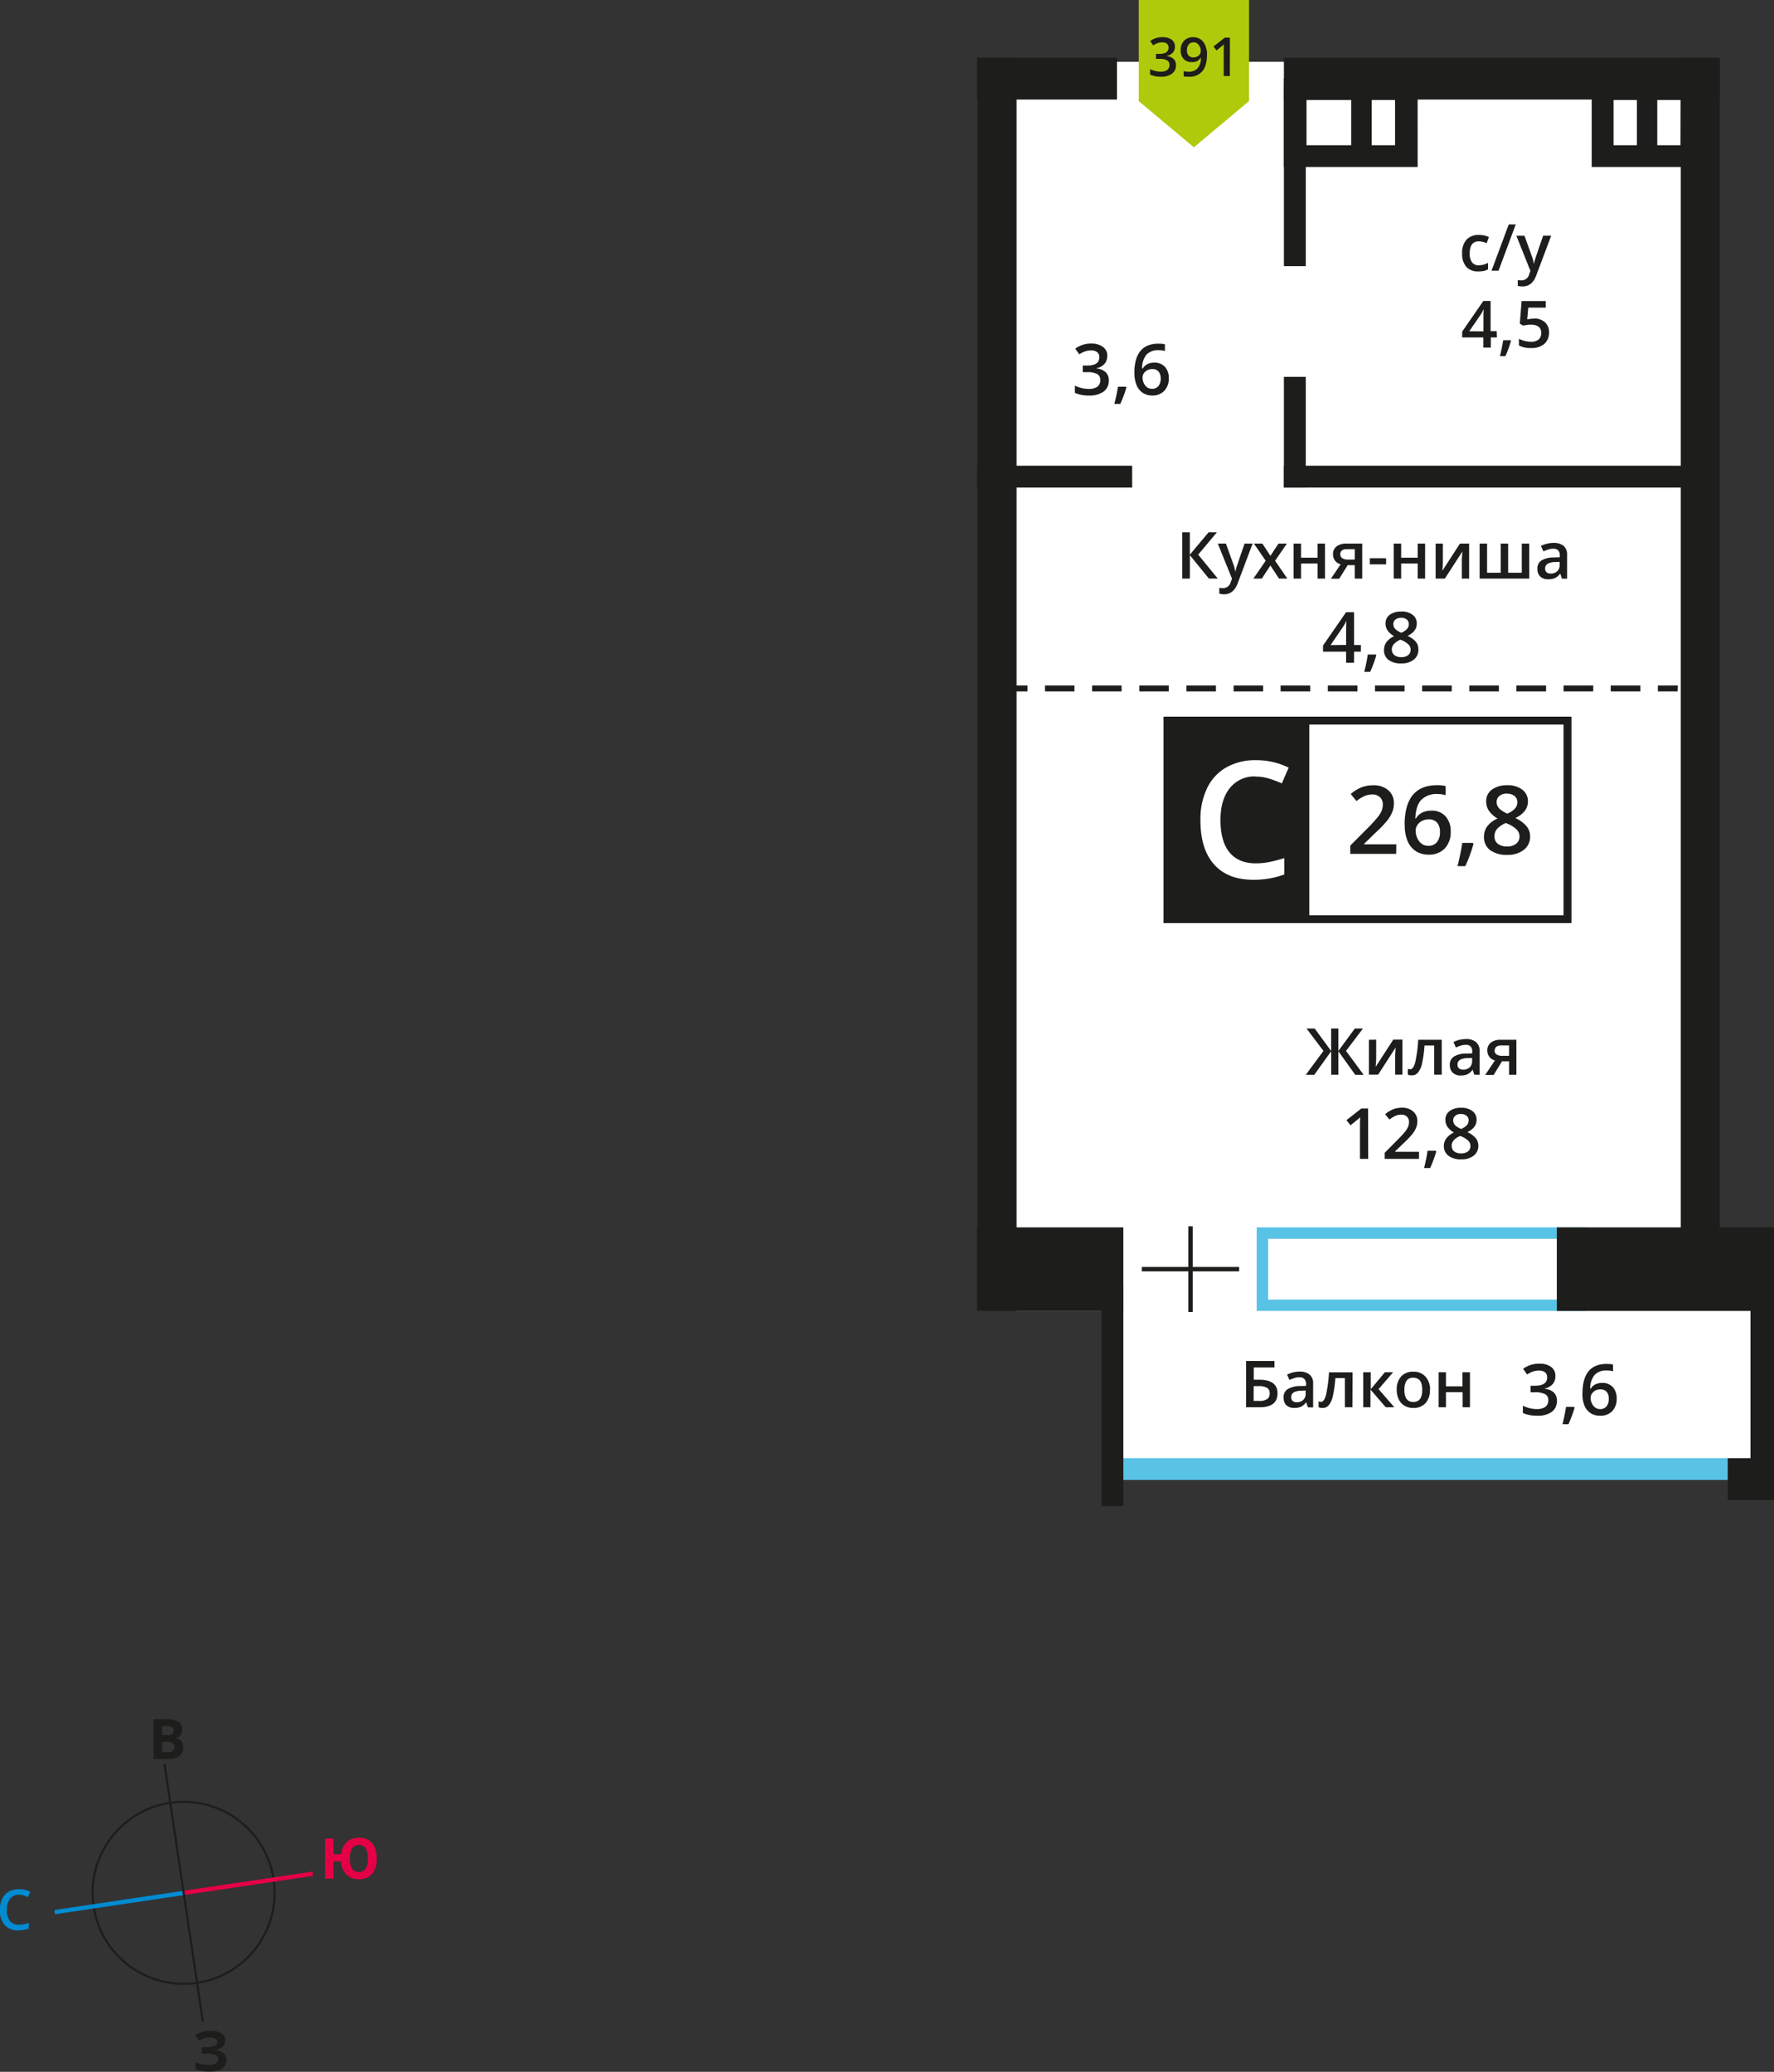 <svg xmlns="http://www.w3.org/2000/svg" xmlns:xlink="http://www.w3.org/1999/xlink" viewBox="0 0 579.27 676.53"><rect x="0" y="0" width="579.27" height="676.53" fill="#333333" stroke="none"/><defs><clipPath id="a" transform="translate(429.15 222.28)"><rect x="-494" y="-492" width="1024" height="1024" style="fill:none"/></clipPath></defs><title>7b_6s_6f_#391</title><g style="clip-path:url(#a)"><polygon points="331.85 20.19 551.23 20.19 551.23 408.91 573.47 408.91 573.47 479.89 366.66 479.89 366.66 428.02 331.85 428.02 331.85 20.19" style="fill:#fff;fill-rule:evenodd"/><path d="M84.94,182.23h-100v19.85h100Zm-103.75-3.72H88.69v27.28H-18.81Z" transform="translate(429.15 222.28)" style="fill:#59c3e6;fill-rule:evenodd"/><rect x="569.01" y="476.13" width="6.27" height="7.14" style="fill:#59c3e6"/><rect x="362.01" y="476.13" width="212.89" height="7.14" style="fill:#59c3e6"/><path d="M105.35-189.64H97.72v14.78h7.62Zm14.32,0H112v14.78h7.62Zm7.43-7.1H90.59v29H127.1Z" transform="translate(429.15 222.28)" style="fill:#1d1d1b;fill-rule:evenodd"/><path d="M12.06-189.64H-2.53v14.78H12.06Zm14.32,0H18.76v14.78h7.62Zm7.37-7.1H-9.91v29H33.76Z" transform="translate(429.15 222.28)" style="fill:#1d1d1b;fill-rule:evenodd"/><rect x="508.35" y="400.79" width="70.92" height="27.28" style="fill:#1d1d1b"/><rect x="319.02" y="400.79" width="47.79" height="27.28" style="fill:#1d1d1b"/><rect x="419.24" y="152.08" width="135.71" height="7.13" style="fill:#1d1d1b"/><rect x="325.89" y="152.08" width="43.8" height="7.13" style="fill:#1d1d1b"/><rect x="319.02" y="152.08" width="5.12" height="7.13" style="fill:#1d1d1b"/><rect x="419.24" y="18.88" width="142.32" height="13.63" style="fill:#1d1d1b"/><rect x="319.02" y="18.88" width="45.71" height="13.63" style="fill:#1d1d1b"/><rect x="564.16" y="476.16" width="11.12" height="13.63" style="fill:#1d1d1b"/><rect x="419.24" y="28.26" width="7.14" height="58.65" style="fill:#1d1d1b"/><rect x="419.24" y="123.06" width="7.14" height="36.15" style="fill:#1d1d1b"/><rect x="359.67" y="419.87" width="7.14" height="71.93" style="fill:#1d1d1b"/><rect x="571.59" y="417.86" width="7.68" height="71.93" style="fill:#1d1d1b"/><rect x="548.82" y="18.88" width="12.74" height="395.79" style="fill:#1d1d1b"/><rect x="319.19" y="18.88" width="12.74" height="395.79" style="fill:#1d1d1b"/><path d="M-78.31,1.57V3.5h-9.62V1.57Zm15.4,0V3.5h-9.62V1.57Zm15.4,0V3.5h-9.62V1.57Zm15.4,0V3.5h-9.62V1.57Zm15.4,0V3.5h-9.62V1.57Zm15.4,0V3.5H-11V1.57Zm15.4,0V3.5H4.44V1.57Zm15.4,0V3.5H19.83V1.57Zm15.4,0V3.5H35.23V1.57Zm15.4,0V3.5H50.62V1.57Zm15.4,0V3.5H66V1.57Zm15.4,0V3.5H81.41V1.57Zm15.4,0V3.5H96.81V1.57Zm12.22,0H112.2V3.5h6.45Zm-212.36,0V3.5h-9.62V1.57Z" transform="translate(429.15 222.28)" style="fill:#1d1d1b"/><rect x="319.02" y="223.85" width="0.1" height="1.92" style="fill:#1d1d1b"/><polygon points="372.86 413.71 388.02 413.71 388.02 400.44 389.46 400.44 389.46 413.71 404.62 413.71 404.62 415.15 389.46 415.15 389.46 428.42 388.02 428.42 388.02 415.15 372.86 415.15 372.86 413.71" style="fill:#1d1d1b"/><path d="M43,225.82v4.59h5.4v-4.59h2.44v11.43H48.45v-4.93H43v4.93H40.61V225.82Zm-13.58,5.7q0,4,2.93,4t2.91-4q0-3.92-2.92-3.92a2.5,2.5,0,0,0-2.23,1A5.14,5.14,0,0,0,29.46,231.51Zm8.35,0a6.24,6.24,0,0,1-1.44,4.38,5.18,5.18,0,0,1-4,1.57,5.5,5.5,0,0,1-2.84-.72,4.77,4.77,0,0,1-1.9-2.08,7.07,7.07,0,0,1-.66-3.14,6.2,6.2,0,0,1,1.43-4.34,5.2,5.2,0,0,1,4-1.56,5.06,5.06,0,0,1,3.94,1.6A6.17,6.17,0,0,1,37.81,231.51Zm-14.71-5.7h2.68L21,231.33l5.15,5.92h-2.8l-5-5.8v5.8H16V225.82h2.44v5.55Zm-10.6,11.43H10v-9.53H6.89a39.56,39.56,0,0,1-.79,5.75,7.44,7.44,0,0,1-1.28,3,2.55,2.55,0,0,1-2.06,1,3.46,3.46,0,0,1-1.34-.23v-1.91a2.2,2.2,0,0,0,.77.15c.71,0,1.26-.79,1.67-2.37a44.58,44.58,0,0,0,.95-7.26h7.7Zm-18.2-1.65a3,3,0,0,0,2.13-.74,2.69,2.69,0,0,0,.8-2.07v-1l-1.47.06a5,5,0,0,0-2.5.58A1.74,1.74,0,0,0-7.52,234a1.53,1.53,0,0,0,.46,1.19A2,2,0,0,0-5.69,235.6Zm3.63,1.65-.49-1.59h-.08a4.66,4.66,0,0,1-1.67,1.42,5.3,5.3,0,0,1-2.16.38,3.64,3.64,0,0,1-2.64-.91A3.39,3.39,0,0,1-10,234a3,3,0,0,1,1.32-2.67,7.58,7.58,0,0,1,4-1l2-.06v-.61A2.33,2.33,0,0,0-3.25,228a2.09,2.09,0,0,0-1.59-.54,5.48,5.48,0,0,0-1.69.26,13,13,0,0,0-1.56.61l-.79-1.74a8.43,8.43,0,0,1,2-.74,9.38,9.38,0,0,1,2.09-.25,5,5,0,0,1,3.3,1,3.71,3.71,0,0,1,1.12,3v7.7Zm-17.7-2.07H-18a4.59,4.59,0,0,0,2.61-.59,2.14,2.14,0,0,0,.83-1.88,2,2,0,0,0-.83-1.8,5.53,5.53,0,0,0-2.91-.55h-1.48ZM-12,232.7q0,4.55-5.85,4.55h-4.41V222.13H-13v2.12h-6.77v4H-18Q-12,228.27-12,232.7Z" transform="translate(429.15 222.28)" style="fill:#1d1d1b"/><path d="M93.32,237.84a2.59,2.59,0,0,0,2.11-.88,3.8,3.8,0,0,0,.74-2.51,3.34,3.34,0,0,0-.69-2.24,2.59,2.59,0,0,0-2.08-.81,3.47,3.47,0,0,0-1.58.37,3,3,0,0,0-1.14,1,2.36,2.36,0,0,0-.42,1.3,4.19,4.19,0,0,0,.86,2.68,2.7,2.7,0,0,0,2.21,1.09m-5.75-5.06q0-9.68,7.88-9.68a9.81,9.81,0,0,1,2.1.19v2.2a7.13,7.13,0,0,0-2-.25,5.2,5.2,0,0,0-4,1.42,6.9,6.9,0,0,0-1.44,4.56h.13a3.65,3.65,0,0,1,1.49-1.42,4.79,4.79,0,0,1,2.26-.5,4.48,4.48,0,0,1,3.5,1.38,5.33,5.33,0,0,1,1.25,3.73,5.67,5.67,0,0,1-1.45,4.1,5.23,5.23,0,0,1-4,1.5,5.52,5.52,0,0,1-3.08-.85,5.44,5.44,0,0,1-2-2.48A9.85,9.85,0,0,1,87.57,232.78ZM85,237.38a38,38,0,0,1-2,5.4H81.05a55.71,55.71,0,0,0,1.16-5.66h2.61ZM78.73,227.1a3.81,3.81,0,0,1-.91,2.61,4.61,4.61,0,0,1-2.58,1.41v.09a5,5,0,0,1,3,1.24,3.54,3.54,0,0,1,1,2.63,4.36,4.36,0,0,1-1.68,3.67A7.7,7.7,0,0,1,72.75,240a10.73,10.73,0,0,1-4.63-.89v-2.36a10.61,10.61,0,0,0,2.22.8,9.64,9.64,0,0,0,2.26.28,4.75,4.75,0,0,0,2.86-.71,2.57,2.57,0,0,0,.95-2.2,2.1,2.1,0,0,0-1-1.94,6.73,6.73,0,0,0-3.3-.62H70.64v-2.15H72.1q3.95,0,3.95-2.73a2,2,0,0,0-.69-1.64,3.11,3.11,0,0,0-2-.57,6.15,6.15,0,0,0-1.81.27,8.54,8.54,0,0,0-2.05,1l-1.3-1.85a8.64,8.64,0,0,1,5.27-1.67,6.3,6.3,0,0,1,3.9,1.07A3.52,3.52,0,0,1,78.73,227.1Z" transform="translate(429.15 222.28)" style="fill:#1d1d1b"/><path d="M58.88,120.73a1.48,1.48,0,0,0,.67,1.32,3.2,3.2,0,0,0,1.79.44h2.27V119.1H61a2.45,2.45,0,0,0-1.53.42,1.44,1.44,0,0,0-.54,1.21m-.35,8H55.81L59,124a3.43,3.43,0,0,1-1.82-1.18,3.36,3.36,0,0,1-.66-2.12,3.05,3.05,0,0,1,1.16-2.54,5,5,0,0,1,3.16-.91H66v11.43H63.61v-4.4H61.3ZM48.62,127a3,3,0,0,0,2.12-.74,2.69,2.69,0,0,0,.8-2.08v-1l-1.47.06a5,5,0,0,0-2.5.57,1.74,1.74,0,0,0-.78,1.57,1.53,1.53,0,0,0,.46,1.19A2,2,0,0,0,48.62,127Zm3.62,1.65-.49-1.59h-.08A4.66,4.66,0,0,1,50,128.53a5.28,5.28,0,0,1-2.15.38,3.63,3.63,0,0,1-2.63-.91,3.4,3.4,0,0,1-.95-2.58,3,3,0,0,1,1.31-2.67,7.54,7.54,0,0,1,4-1l2-.06v-.61a2.33,2.33,0,0,0-.51-1.64,2.09,2.09,0,0,0-1.59-.54,5.45,5.45,0,0,0-1.68.26,13,13,0,0,0-1.55.61L45.45,118a8.39,8.39,0,0,1,2-.74,9.32,9.32,0,0,1,2.09-.25,4.93,4.93,0,0,1,3.29,1A3.72,3.72,0,0,1,54,121v7.7Zm-10.62,0H39.16v-9.53H36a39.67,39.67,0,0,1-.78,5.75,7.45,7.45,0,0,1-1.28,3,2.54,2.54,0,0,1-2.05,1,3.44,3.44,0,0,1-1.33-.23v-1.91a2.19,2.19,0,0,0,.77.15c.71,0,1.26-.79,1.66-2.37a44.8,44.8,0,0,0,.95-7.26h7.68Zm-21.4-11.43v5.86c0,.68-.06,1.69-.17,3l5.74-8.87h3v11.43H26.41v-5.76c0-.32,0-.83.06-1.54s.07-1.23.1-1.55l-5.72,8.85h-3V117.26ZM3,120.88l-5.52-7.3H.14l5.37,7.32v-7.32H7.87v7.32l5.37-7.32h2.65l-5.52,7.3,5.76,7.82H13.4L7.87,121v7.66H5.52V121L0,128.69H-2.76Z" transform="translate(429.15 222.28)" style="fill:#1d1d1b"/><path d="M47.88,141.49a2.78,2.78,0,0,0-1.82.56,1.85,1.85,0,0,0-.69,1.52,2.19,2.19,0,0,0,.25,1.05,2.72,2.72,0,0,0,.72.84,8.62,8.62,0,0,0,1.6.91,5.31,5.31,0,0,0,1.91-1.26,2.3,2.3,0,0,0,.56-1.54,1.84,1.84,0,0,0-.69-1.52,2.85,2.85,0,0,0-1.84-.56m-3,10.39a2.19,2.19,0,0,0,.82,1.82,3.51,3.51,0,0,0,2.24.65,3.43,3.43,0,0,0,2.26-.67,2.24,2.24,0,0,0,.8-1.82,2.33,2.33,0,0,0-.74-1.67,7,7,0,0,0-2.26-1.4l-.33-.15a5.81,5.81,0,0,0-2.14,1.44A2.74,2.74,0,0,0,44.85,151.88Zm3.06-12.43a5.83,5.83,0,0,1,3.71,1.08A3.47,3.47,0,0,1,53,143.41q0,2.54-3,4a7.85,7.85,0,0,1,2.76,2,3.87,3.87,0,0,1,.82,2.39,4,4,0,0,1-1.5,3.27,6.22,6.22,0,0,1-4.06,1.23,6.64,6.64,0,0,1-4.16-1.15A3.9,3.9,0,0,1,42.31,152a4.2,4.2,0,0,1,.77-2.48,6.43,6.43,0,0,1,2.53-2,6.35,6.35,0,0,1-2.15-1.91,4.07,4.07,0,0,1-.64-2.25,3.39,3.39,0,0,1,1.41-2.86A5.93,5.93,0,0,1,47.91,139.46Zm-8.11,14.28a38.08,38.08,0,0,1-2,5.4H35.86A55.66,55.66,0,0,0,37,153.48h2.61Zm-5.64,2.42H23v-2l4.25-4.28a36.58,36.58,0,0,0,2.5-2.73,6.65,6.65,0,0,0,.9-1.52,4.08,4.08,0,0,0,.28-1.52,2.32,2.32,0,0,0-.67-1.76,2.58,2.58,0,0,0-1.85-.64,4.94,4.94,0,0,0-1.84.35,8.61,8.61,0,0,0-2,1.26l-1.43-1.75a9.25,9.25,0,0,1,2.68-1.64,7.82,7.82,0,0,1,2.76-.49,5.44,5.44,0,0,1,3.69,1.2,4.05,4.05,0,0,1,1.39,3.23,5.69,5.69,0,0,1-.4,2.12A8.69,8.69,0,0,1,32,148.06a28,28,0,0,1-2.76,2.88l-2.86,2.78v.11h7.83Zm-16.58,0H14.92V145.51q0-1.91.09-3c-.17.18-.39.38-.64.6s-1.09.91-2.53,2.07l-1.33-1.68,4.85-3.81h2.21Z" transform="translate(429.15 222.28)" style="fill:#1d1d1b"/><path d="M77.21-35a3,3,0,0,0,2.12-.74,2.69,2.69,0,0,0,.8-2.07v-1l-1.47.06a5,5,0,0,0-2.49.58,1.74,1.74,0,0,0-.78,1.57,1.53,1.53,0,0,0,.46,1.19,2,2,0,0,0,1.37.42m3.62,1.65-.49-1.59h-.08a4.66,4.66,0,0,1-1.67,1.42,5.28,5.28,0,0,1-2.15.38A3.63,3.63,0,0,1,73.81-34a3.4,3.4,0,0,1-.95-2.58,3,3,0,0,1,1.31-2.67,7.54,7.54,0,0,1,4-1l2-.06v-.61a2.33,2.33,0,0,0-.51-1.64,2.09,2.09,0,0,0-1.59-.54,5.45,5.45,0,0,0-1.68.26,13,13,0,0,0-1.55.61L74-44a8.39,8.39,0,0,1,2-.74A9.31,9.31,0,0,1,78.16-45a4.93,4.93,0,0,1,3.29,1,3.72,3.72,0,0,1,1.11,3v7.7Zm-10.63,0H54V-44.77h2.43v9.51h4.45v-9.51h2.43v9.51h4.45v-9.51H70.2ZM42-44.77v5.86c0,.68-.06,1.69-.17,3l5.74-8.87h3v11.43H48.2V-39.1c0-.32,0-.83.06-1.54s.07-1.23.1-1.55l-5.72,8.85h-3V-44.77Zm-13.62,0v4.59h5.39v-4.59H36.2v11.43H33.77v-4.93H28.38v4.93H25.95V-44.77ZM18.14-38V-40h5.32V-38ZM8.5-41.3A1.48,1.48,0,0,0,9.17-40a3.2,3.2,0,0,0,1.79.44h2.27v-3.39H10.57A2.45,2.45,0,0,0,9-42.51,1.44,1.44,0,0,0,8.5-41.3Zm-.35,8H5.43L8.61-38A3.43,3.43,0,0,1,6.79-39.2a3.36,3.36,0,0,1-.66-2.12,3.05,3.05,0,0,1,1.16-2.54,5,5,0,0,1,3.16-.91h5.21v11.43H13.22v-4.4h-2.3ZM-4.31-44.77v4.59H1.07v-4.59H3.51v11.43H1.07v-4.93H-4.31v4.93H-6.74V-44.77Zm-11.55,5.59-3.84-5.59h2.77l2.61,4,2.63-4h2.75l-3.85,5.59,4,5.84H-11.5l-2.82-4.28-2.81,4.28h-2.75Zm-15.63-5.59h2.65l2.33,6.48a12.33,12.33,0,0,1,.7,2.6h.08a11,11,0,0,1,.34-1.38q.25-.81,2.63-7.71h2.63l-4.89,13q-1.33,3.56-4.45,3.56A7,7,0,0,1-31-28.43v-1.92a5.78,5.78,0,0,0,1.25.12,2.56,2.56,0,0,0,2.47-2l.42-1.08Zm0,11.43h-2.9L-40.62-41v7.66H-43.1V-48.46h2.47v7.32l6.12-7.32h2.71l-6.1,7.3Z" transform="translate(429.15 222.28)" style="fill:#1d1d1b"/><path d="M28.34-20.54a2.78,2.78,0,0,0-1.82.56,1.85,1.85,0,0,0-.69,1.52,2.19,2.19,0,0,0,.25,1.05,2.72,2.72,0,0,0,.72.84,8.63,8.63,0,0,0,1.6.91,5.3,5.3,0,0,0,1.91-1.26,2.3,2.3,0,0,0,.56-1.54A1.84,1.84,0,0,0,30.19-20a2.84,2.84,0,0,0-1.84-.56m-3,10.39a2.19,2.19,0,0,0,.82,1.82,3.51,3.51,0,0,0,2.24.65,3.43,3.43,0,0,0,2.26-.67,2.24,2.24,0,0,0,.8-1.82,2.33,2.33,0,0,0-.74-1.67,7,7,0,0,0-2.26-1.4l-.33-.15A5.81,5.81,0,0,0,26-11.95,2.74,2.74,0,0,0,25.31-10.15Zm3.06-12.43a5.83,5.83,0,0,1,3.71,1.08,3.47,3.47,0,0,1,1.36,2.88q0,2.54-3,4a7.85,7.85,0,0,1,2.76,2A3.87,3.87,0,0,1,34-10.15a4,4,0,0,1-1.5,3.27,6.21,6.21,0,0,1-4.06,1.23A6.64,6.64,0,0,1,24.25-6.8a3.9,3.9,0,0,1-1.48-3.26,4.2,4.2,0,0,1,.77-2.48,6.43,6.43,0,0,1,2.53-2,6.35,6.35,0,0,1-2.15-1.91,4.07,4.07,0,0,1-.64-2.25,3.39,3.39,0,0,1,1.41-2.86A5.93,5.93,0,0,1,28.37-22.57ZM20.25-8.3a38,38,0,0,1-2,5.4H16.32a55.66,55.66,0,0,0,1.16-5.66h2.61ZM10.4-11.67v-4.14c0-1.47,0-2.68.11-3.62h-.09a12.85,12.85,0,0,1-1,1.81l-4.1,6Zm4.81,2.19H13v3.6H10.4v-3.6H2.86v-2l7.54-10.9H13v10.74h2.23Z" transform="translate(429.15 222.28)" style="fill:#1d1d1b"/><rect x="381.21" y="235.31" width="130.64" height="64.83" style="fill:#fff"/><path d="M81.4,14.32H-46.65V76.58H81.4ZM-47.94,11.74H84V79.15H-49.23V11.74Z" transform="translate(429.15 222.28)" style="fill:#1d1d1b"/><path d="M62.91,36.86a3.74,3.74,0,0,0-2.44.75,2.49,2.49,0,0,0-.92,2,2.93,2.93,0,0,0,.34,1.41,3.63,3.63,0,0,0,1,1.13A11.53,11.53,0,0,0,63,43.4a7.11,7.11,0,0,0,2.57-1.69,3.08,3.08,0,0,0,.75-2.07,2.48,2.48,0,0,0-.93-2,3.82,3.82,0,0,0-2.47-.75M58.84,50.81a2.94,2.94,0,0,0,1.1,2.44,4.71,4.71,0,0,0,3,.87,4.6,4.6,0,0,0,3-.9,3,3,0,0,0,1.08-2.44,3.13,3.13,0,0,0-1-2.24,9.38,9.38,0,0,0-3-1.88l-.44-.2a7.79,7.79,0,0,0-2.88,1.93A3.67,3.67,0,0,0,58.84,50.81Zm4.1-16.68a7.82,7.82,0,0,1,5,1.45,4.66,4.66,0,0,1,1.83,3.86q0,3.4-4.09,5.41a10.52,10.52,0,0,1,3.7,2.74,5.19,5.19,0,0,1,1.1,3.21,5.39,5.39,0,0,1-2,4.39A8.34,8.34,0,0,1,63,56.86a8.91,8.91,0,0,1-5.58-1.54,5.23,5.23,0,0,1-2-4.38,5.63,5.63,0,0,1,1-3.32A8.63,8.63,0,0,1,59.86,45,8.53,8.53,0,0,1,57,42.42a5.46,5.46,0,0,1-.86-3A4.55,4.55,0,0,1,58,35.57,8,8,0,0,1,62.94,34.14ZM52,53.3a51.08,51.08,0,0,1-2.67,7.25H46.77a74.94,74.94,0,0,0,1.56-7.59h3.5Zm-14.78.61a3.47,3.47,0,0,0,2.83-1.18,5.1,5.1,0,0,0,1-3.37,4.48,4.48,0,0,0-.93-3,3.48,3.48,0,0,0-2.79-1.09,4.65,4.65,0,0,0-2.12.49,4,4,0,0,0-1.53,1.35,3.17,3.17,0,0,0-.56,1.75,5.62,5.62,0,0,0,1.16,3.6A3.62,3.62,0,0,0,37.27,53.91Zm-7.72-6.79q0-13,10.58-13a13.13,13.13,0,0,1,2.82.26v3A9.6,9.6,0,0,0,40.28,37a7,7,0,0,0-5.34,1.91Q33.14,40.84,33,45h.18a4.89,4.89,0,0,1,2-1.9,6.43,6.43,0,0,1,3-.67,6,6,0,0,1,4.69,1.85,7.15,7.15,0,0,1,1.68,5,7.61,7.61,0,0,1-1.95,5.51,7,7,0,0,1-5.31,2,7.42,7.42,0,0,1-4.13-1.14,7.31,7.31,0,0,1-2.7-3.33A13.22,13.22,0,0,1,29.55,47.12Zm-2.75,9.42h-15V53.85l5.71-5.74a49.16,49.16,0,0,0,3.35-3.67,8.94,8.94,0,0,0,1.2-2,5.47,5.47,0,0,0,.38-2,3.12,3.12,0,0,0-.9-2.36A3.46,3.46,0,0,0,19,37.14a6.64,6.64,0,0,0-2.46.47,11.56,11.56,0,0,0-2.75,1.69L11.91,37a12.45,12.45,0,0,1,3.59-2.21,10.52,10.52,0,0,1,3.71-.65,7.3,7.3,0,0,1,4.95,1.61A5.44,5.44,0,0,1,26,40.05a7.64,7.64,0,0,1-.54,2.85,11.67,11.67,0,0,1-1.65,2.78,37.64,37.64,0,0,1-3.7,3.86l-3.84,3.73v.15H26.79Z" transform="translate(429.15 222.28)" style="fill:#1d1d1b"/><rect x="381.21" y="235.31" width="46.08" height="64.83" style="fill:#1d1d1b"/><rect x="381.21" y="235.31" width="46.08" height="64.83" style="fill:none;stroke:#1d1d1b;stroke-miterlimit:22.926;stroke-width:0.5px"/><path d="M-19.16,31.26a10.22,10.22,0,0,0-8.4,3.79q-3.07,3.79-3.06,10.45,0,7,2.95,10.56t8.52,3.58a22.49,22.49,0,0,0,4.68-.48c1.51-.32,3.07-.73,4.69-1.23v5.33A28.47,28.47,0,0,1-19.91,65q-8.34,0-12.8-5t-4.46-14.44A23.35,23.35,0,0,1-35,35.1a15.4,15.4,0,0,1,6.27-6.79,19,19,0,0,1,9.63-2.36A24,24,0,0,1-8.36,28.38l-2.23,5.16A31.8,31.8,0,0,0-14.65,32a14.59,14.59,0,0,0-4.51-.69" transform="translate(429.15 222.28)" style="fill:#fff"/><path d="M71.7-118.27a5.18,5.18,0,0,1,3.62,1.21,4.24,4.24,0,0,1,1.33,3.3A4.82,4.82,0,0,1,75.14-110a6.23,6.23,0,0,1-4.31,1.36,8.12,8.12,0,0,1-4-.82v-2.21a7.3,7.3,0,0,0,1.92.73,8.72,8.72,0,0,0,2,.26,3.75,3.75,0,0,0,2.5-.73,2.67,2.67,0,0,0,.86-2.15q0-2.7-3.45-2.71a8.8,8.8,0,0,0-1.2.1q-.71.1-1.25.22l-1.09-.64.58-7.39H75.6v2.16H69.88L69.54-118l.88-.14a8.69,8.69,0,0,1,1.28-.08M64.24-111a34.86,34.86,0,0,1-1.82,5H60.63a51,51,0,0,0,1.06-5.19h2.39Zm-9-3.09v-3.8c0-1.35,0-2.46.1-3.32h-.08a11.75,11.75,0,0,1-.91,1.65l-3.75,5.46Zm4.41,2h-2v3.3H55.21v-3.3H48.3V-114l6.91-10h2.37v9.85h2Z" transform="translate(429.15 222.28)" style="fill:#1d1d1b"/><path d="M66-145.29h2.65l2.33,6.48a12.34,12.34,0,0,1,.7,2.6h.08a11,11,0,0,1,.34-1.38q.25-.81,2.63-7.71h2.63l-4.89,13q-1.33,3.56-4.45,3.56a7,7,0,0,1-1.57-.18v-1.92a5.78,5.78,0,0,0,1.25.12,2.56,2.56,0,0,0,2.47-2l.42-1.08ZM65.79-149l-5.62,15.12H57.88L63.51-149ZM53.57-133.65a5,5,0,0,1-3.94-1.52,6.33,6.33,0,0,1-1.35-4.35A6.36,6.36,0,0,1,49.69-144a5.23,5.23,0,0,1,4.08-1.55,7.64,7.64,0,0,1,3.26.67l-.73,2a7.37,7.37,0,0,0-2.54-.6q-3,0-3,3.94a4.72,4.72,0,0,0,.74,2.89,2.56,2.56,0,0,0,2.17,1,6.2,6.2,0,0,0,3.07-.81v2.12a4.73,4.73,0,0,1-1.39.55A8.41,8.41,0,0,1,53.57-133.65Z" transform="translate(429.15 222.28)" style="fill:#1d1d1b"/><path d="M-53-95.32a2.59,2.59,0,0,0,2.11-.88,3.8,3.8,0,0,0,.74-2.51,3.34,3.34,0,0,0-.69-2.24,2.59,2.59,0,0,0-2.08-.81,3.47,3.47,0,0,0-1.58.37,3,3,0,0,0-1.14,1,2.36,2.36,0,0,0-.42,1.3,4.19,4.19,0,0,0,.86,2.68A2.7,2.7,0,0,0-53-95.32m-5.75-5.06q0-9.68,7.88-9.68a9.81,9.81,0,0,1,2.1.19v2.2a7.13,7.13,0,0,0-2-.25,5.2,5.2,0,0,0-4,1.42,6.9,6.9,0,0,0-1.44,4.56H-56a3.65,3.65,0,0,1,1.49-1.42,4.79,4.79,0,0,1,2.26-.5,4.48,4.48,0,0,1,3.5,1.38,5.33,5.33,0,0,1,1.25,3.73A5.67,5.67,0,0,1-49-94.63a5.23,5.23,0,0,1-4,1.5A5.53,5.53,0,0,1-56-94a5.45,5.45,0,0,1-2-2.48A9.86,9.86,0,0,1-58.72-100.38Zm-2.59,4.6a38.08,38.08,0,0,1-2,5.4h-1.95A55.66,55.66,0,0,0-64.09-96h2.61Zm-6.26-10.28a3.81,3.81,0,0,1-.91,2.61,4.62,4.62,0,0,1-2.58,1.4v.09a5,5,0,0,1,3,1.24,3.54,3.54,0,0,1,1,2.63,4.36,4.36,0,0,1-1.68,3.67,7.7,7.7,0,0,1-4.78,1.29A10.73,10.73,0,0,1-78.17-94v-2.36a10.6,10.6,0,0,0,2.22.8,9.64,9.64,0,0,0,2.26.28A4.76,4.76,0,0,0-70.83-96a2.57,2.57,0,0,0,.95-2.2,2.1,2.1,0,0,0-1-1.94,6.72,6.72,0,0,0-3.29-.62h-1.43v-2.15h1.46q3.95,0,3.95-2.73a2,2,0,0,0-.69-1.64,3.11,3.11,0,0,0-2-.57,6.15,6.15,0,0,0-1.81.27,8.53,8.53,0,0,0-2.05,1l-1.3-1.85a8.64,8.64,0,0,1,5.27-1.67A6.3,6.3,0,0,1-69-109,3.52,3.52,0,0,1-67.57-106.06Z" transform="translate(429.15 222.28)" style="fill:#1d1d1b"/><polygon points="407.85 33.02 407.84 33.02 398.85 40.56 389.84 48.1 380.84 40.56 371.85 33.02 371.84 33.02 371.84 33.01 371.84 0 407.85 0 407.85 33.01 407.85 33.02" style="fill:#afca0b;fill-rule:evenodd"/><path d="M-27.56-197.44h-2v-8.1c0-1,0-1.73.07-2.3-.13.13-.29.29-.49.45s-.83.69-1.93,1.58l-1-1.28,3.69-2.9h1.68Zm-11.84-11a2,2,0,0,0-1.61.68,3,3,0,0,0-.56,1.92,2.53,2.53,0,0,0,.52,1.69,2,2,0,0,0,1.58.61,2.52,2.52,0,0,0,1.72-.61,1.85,1.85,0,0,0,.69-1.43,3.5,3.5,0,0,0-.3-1.43,2.58,2.58,0,0,0-.83-1.05A2,2,0,0,0-39.4-208.48Zm4.38,3.85q0,3.71-1.49,5.53a5.47,5.47,0,0,1-4.5,1.83,6.92,6.92,0,0,1-1.64-.14v-1.69a5.65,5.65,0,0,0,1.54.21,3.93,3.93,0,0,0,3-1.1,5.32,5.32,0,0,0,1.1-3.45h-.1a3,3,0,0,1-1.22,1.12A3.84,3.84,0,0,1-40-202a3.38,3.38,0,0,1-2.62-1,4,4,0,0,1-1-2.85,4.35,4.35,0,0,1,1.1-3.12,3.94,3.94,0,0,1,3-1.16,4.16,4.16,0,0,1,2.33.65,4.18,4.18,0,0,1,1.54,1.89A7.41,7.41,0,0,1-35-204.63ZM-45.5-207.1a2.9,2.9,0,0,1-.69,2,3.51,3.51,0,0,1-2,1.07v.07a3.79,3.79,0,0,1,2.27.94,2.69,2.69,0,0,1,.76,2,3.32,3.32,0,0,1-1.28,2.79,5.86,5.86,0,0,1-3.64,1,8.16,8.16,0,0,1-3.52-.68v-1.8a8,8,0,0,0,1.69.61,7.33,7.33,0,0,0,1.72.21,3.62,3.62,0,0,0,2.18-.54,2,2,0,0,0,.72-1.67,1.59,1.59,0,0,0-.8-1.48,5.11,5.11,0,0,0-2.51-.47h-1.09v-1.63h1.11q3,0,3-2.08a1.54,1.54,0,0,0-.52-1.25,2.37,2.37,0,0,0-1.55-.44,4.68,4.68,0,0,0-1.37.2,6.49,6.49,0,0,0-1.56.79l-1-1.41a6.57,6.57,0,0,1,4-1.27,4.79,4.79,0,0,1,3,.81A2.68,2.68,0,0,1-45.5-207.1Z" transform="translate(429.15 222.28)" style="fill:#1d1d1b"/><circle cx="-369.17" cy="395.83" r="29.72" transform="translate(366.87 172.25) rotate(-8.46)" style="fill:none;stroke:#1d1d1b;stroke-miterlimit:22.926;stroke-width:0.702px"/><line x1="17.84" y1="624.38" x2="59.98" y2="618.11" style="fill:none;stroke:#008bd2;stroke-miterlimit:22.926;stroke-width:1.404px"/><line x1="102.12" y1="611.84" x2="59.98" y2="618.11" style="fill:none;stroke:#e50046;stroke-miterlimit:22.926;stroke-width:1.403px"/><line x1="66.25" y1="660.25" x2="59.98" y2="618.11" style="fill:none;stroke:#1d1d1b;stroke-miterlimit:22.926;stroke-width:0.702px"/><line x1="53.71" y1="575.97" x2="59.98" y2="618.11" style="fill:none;stroke:#1d1d1b;stroke-miterlimit:22.926;stroke-width:0.702px"/><path d="M-422.95,396.44a3.52,3.52,0,0,0-2.9,1.31,5.56,5.56,0,0,0-1.06,3.6,5.62,5.62,0,0,0,1,3.64,3.58,3.58,0,0,0,2.94,1.23,7.77,7.77,0,0,0,1.61-.16c.52-.11,1.06-.25,1.62-.42v1.84a9.81,9.81,0,0,1-3.49.58,5.57,5.57,0,0,1-4.41-1.74,7.28,7.28,0,0,1-1.54-5,8,8,0,0,1,.74-3.57,5.31,5.31,0,0,1,2.16-2.34,6.52,6.52,0,0,1,3.32-.81,8.26,8.26,0,0,1,3.71.84l-.77,1.78a11,11,0,0,0-1.4-.55,5,5,0,0,0-1.55-.24" transform="translate(429.15 222.28)" style="fill:#008bd2"/><path d="M-314.93,384.6a5.91,5.91,0,0,0,.75,3.3A2.48,2.48,0,0,0-312,389q3,0,3-4.41a6,6,0,0,0-.74-3.3,2.46,2.46,0,0,0-2.2-1.12,2.51,2.51,0,0,0-2.22,1.12,5.92,5.92,0,0,0-.75,3.3m8.77,0a7.42,7.42,0,0,1-1.5,5,5.39,5.39,0,0,1-4.33,1.76,5.48,5.48,0,0,1-4.07-1.49,6.69,6.69,0,0,1-1.72-4.33h-2.51v5.64h-2.77V378.08h2.77v5.13h2.56a6.2,6.2,0,0,1,1.78-4,5.6,5.6,0,0,1,4-1.37,5.36,5.36,0,0,1,4.32,1.75A7.45,7.45,0,0,1-306.16,384.6Z" transform="translate(429.15 222.28)" style="fill:#e50046"/><path d="M-376.21,346.47v3.41h1.81a2.67,2.67,0,0,0,1.69-.44,1.61,1.61,0,0,0,.55-1.34q0-1.62-2.33-1.63Zm0-2.2h1.61a3,3,0,0,0,1.63-.35,1.31,1.31,0,0,0,.5-1.16,1.16,1.16,0,0,0-.55-1.08,3.55,3.55,0,0,0-1.74-.33h-1.46Zm-2.77-5.18h4.07a7.83,7.83,0,0,1,4,.79,2.75,2.75,0,0,1,1.26,2.52,3.17,3.17,0,0,1-.55,1.92,2.2,2.2,0,0,1-1.46.9v.09a2.89,2.89,0,0,1,1.79,1,3.36,3.36,0,0,1,.55,2,3.33,3.33,0,0,1-1.29,2.79,5.58,5.58,0,0,1-3.51,1H-379Z" transform="translate(429.15 222.28)" style="fill:#1d1d1b"/><path d="M-355.63,444.06a2.7,2.7,0,0,1-.89,2.08,4.42,4.42,0,0,1-2.42,1v.05a4.94,4.94,0,0,1,2.76,1,2.64,2.64,0,0,1,1,2.12,3.32,3.32,0,0,1-1.46,2.85,6.84,6.84,0,0,1-4,1,12.46,12.46,0,0,1-4.62-.71v-2.33a8.43,8.43,0,0,0,2,.63,10.71,10.71,0,0,0,2.11.23q3.3,0,3.3-1.92a1.47,1.47,0,0,0-1.06-1.33,8.19,8.19,0,0,0-3.13-.46h-1.23V446.2h1.1a8.49,8.49,0,0,0,3-.39,1.35,1.35,0,0,0,.95-1.31,1.23,1.23,0,0,0-.59-1.07,3.24,3.24,0,0,0-1.79-.4,6.65,6.65,0,0,0-3.56,1.07l-1.21-1.85a8.22,8.22,0,0,1,2.37-1.08,10.5,10.5,0,0,1,2.78-.34,5.84,5.84,0,0,1,3.41.89,2.75,2.75,0,0,1,1.27,2.35" transform="translate(429.15 222.28)" style="fill:#1d1d1b"/></g></svg>